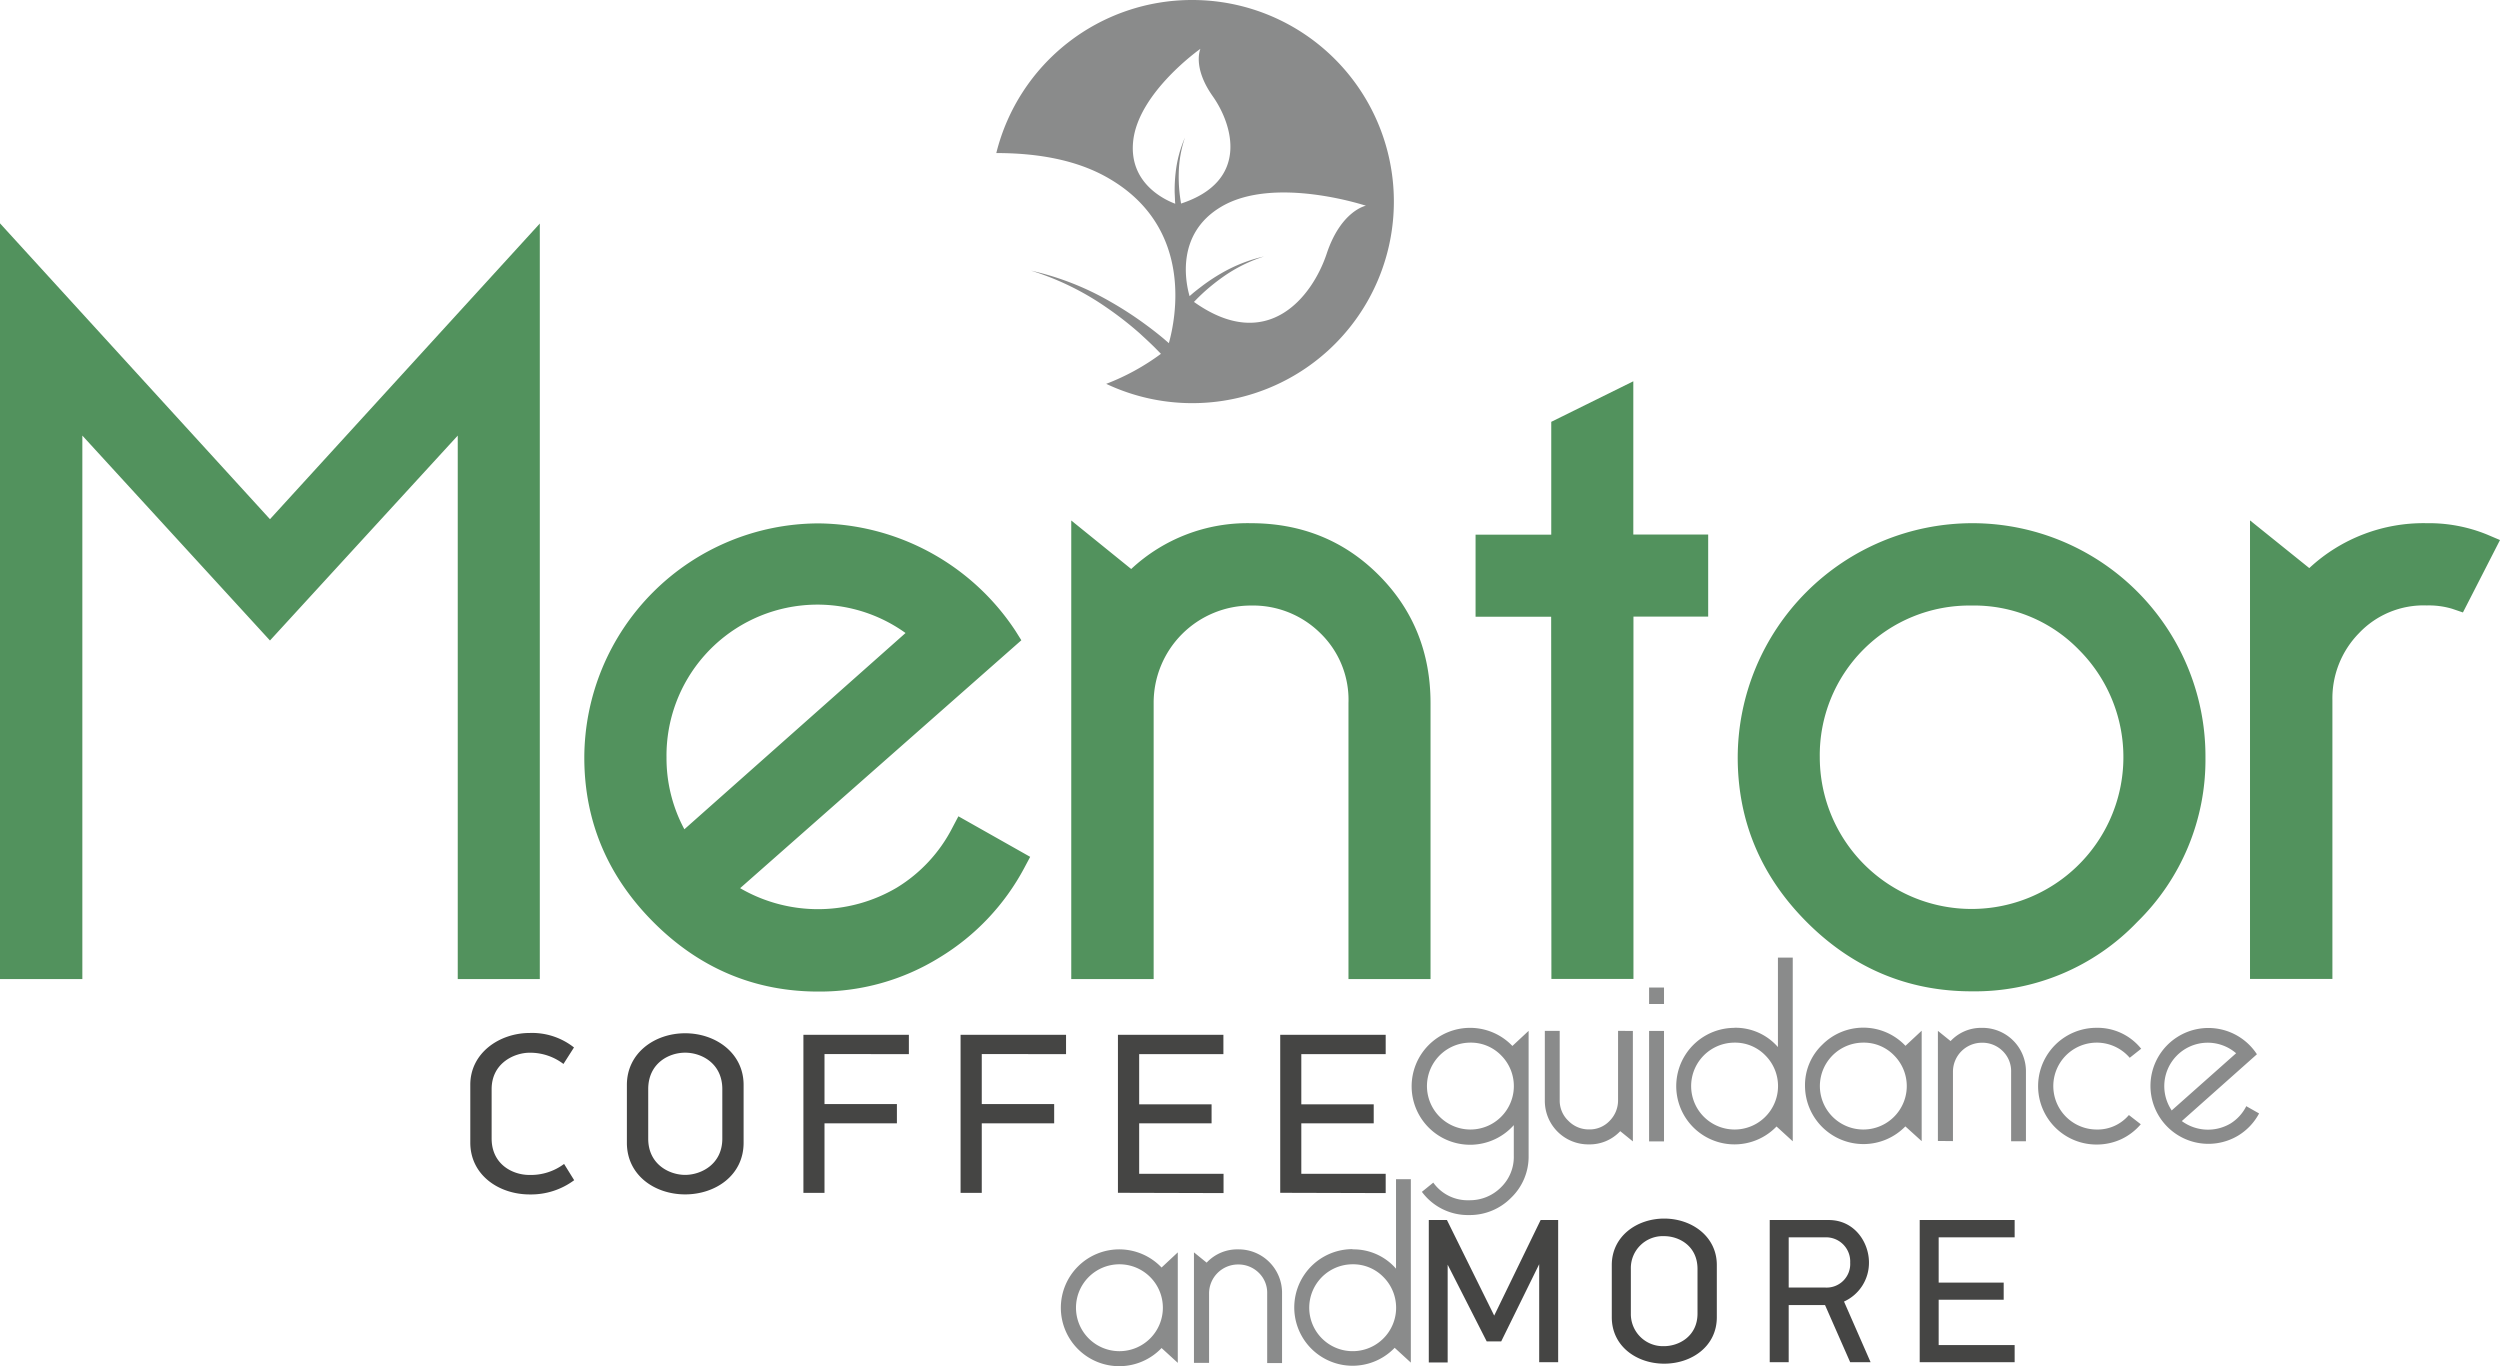 <svg xmlns="http://www.w3.org/2000/svg" viewBox="0 0 517.92 283.01"><defs><style>.cls-1{fill:#52925d;}.cls-1,.cls-2{fill-rule:evenodd;}.cls-2,.cls-4{fill:#8a8b8b;}.cls-3{fill:#454544;}</style></defs><g id="Layer_2" data-name="Layer 2"><g id="Layer_1-2" data-name="Layer 1"><path class="cls-1" d="M408.43,125.45A31,31,0,0,0,377,156.9a31.45,31.45,0,1,0,53.71-22.26,30.25,30.25,0,0,0-22.26-9.19M141.78,171.8l45.82-40.66a31.27,31.27,0,0,0-49.52,25.76A31.07,31.07,0,0,0,141.78,171.8Zm336.63-54.11a34.71,34.71,0,0,1,24.35-9.3,31.83,31.83,0,0,1,12.5,2.36l2.66,1.13-7.68,15-2.2-.75a16.82,16.82,0,0,0-5.28-.7,18.41,18.41,0,0,0-14.06,5.75A19.28,19.28,0,0,0,483.2,145v57.81H466.13v-95Zm-70-9.3A48.3,48.3,0,0,1,456.9,156.9,47,47,0,0,1,442.77,191a46.52,46.52,0,0,1-34.34,14.37c-13.33,0-24.73-4.93-34.13-14.35S360,170.23,360,156.9a48.64,48.64,0,0,1,48.48-48.51Zm-87.06,19.38H305.69v-17h15.68V87.39l17-8.4v31.75h15.51v17H338.4v75.06h-17Zm-87-9.89a35.28,35.28,0,0,1,24.78-9.49c10.28,0,19.23,3.46,26.51,10.76s10.72,16.24,10.72,26.51v57.17h-17V145.66a19.23,19.23,0,0,0-5.86-14.52,19.8,19.8,0,0,0-14.34-5.69A20.13,20.13,0,0,0,239,145.66v57.17H221.93v-95ZM153.33,184a32.11,32.11,0,0,0,32.48-.12,31.14,31.14,0,0,0,11.45-12.32l1.29-2.45,14.87,8.4-1.23,2.31a48.16,48.16,0,0,1-17.51,18.52,47.09,47.09,0,0,1-25.15,7.08c-13.33,0-24.72-4.93-34.13-14.35s-14.35-20.8-14.35-34.13a48.65,48.65,0,0,1,48.48-48.51,49.42,49.42,0,0,1,40.85,22.28l1.21,1.93Zm-97.4-76.44,55.9-61.25V202.83h-17V90.24L55.93,132.69,17.06,90.24V202.83H0V46.27Z"/><path class="cls-2" d="M248.69,10.11s-12.93,9.08-13.94,19.2c-.88,8.71,6.63,12.12,8.72,12.9l-.05-.66c0-.63-.06-1.28-.07-1.92a32.59,32.59,0,0,1,.2-3.82,24.92,24.92,0,0,1,1.94-7.32,24.45,24.45,0,0,0-1.29,7.37,30.93,30.93,0,0,0,.13,3.73c.06.62.14,1.23.23,1.84l.12.74c14.11-4.64,10.82-16.2,6.55-22.25s-2.54-9.81-2.54-9.81M247,0a41.76,41.76,0,1,1-17.83,79.52,47.52,47.52,0,0,0,11.34-6.22l-1.22-1.24c-1-1-2.09-2-3.18-3a71,71,0,0,0-6.85-5.34,57,57,0,0,0-15.66-7.65A58.23,58.23,0,0,1,230,62.48a74,74,0,0,1,7.47,4.86q1.8,1.32,3.52,2.75l1.16,1c1.4-5,5.25-23.83-12.38-34.1-6.81-4-15.2-5.28-23.37-5.28A41.76,41.76,0,0,1,247,0Zm36,42.63S264,36.3,253,42.83c-9.51,5.63-7.34,15.81-6.56,18.52l.62-.54c.61-.52,1.25-1,1.9-1.5a38.29,38.29,0,0,1,4-2.66,31.56,31.56,0,0,1,8.9-3.52,31.28,31.28,0,0,0-8.46,4.21,43,43,0,0,0-3.69,2.92c-.58.52-1.15,1.06-1.7,1.61l-.66.68c15.27,10.86,24.55-1.13,27.5-10S282.92,42.63,282.92,42.63Z"/><path class="cls-3" d="M265.22,247.11V214.38h21.85v4H269.59v10.4h15v3.94h-15v10.45h17.48v4Zm-33.62,0V214.38h21.85v4H236v10.4h15v3.94H236v10.45h17.48v4Zm-28.21-28.74v10.35h15v4h-15v14.4H199V214.38h21.85v4Zm-32.58,0v10.35h15v4h-15v14.4h-4.37V214.38h21.85v4Zm-21.17,7.26c0-5.32-4.28-7.55-7.7-7.55s-7.65,2.23-7.65,7.55V235.9c0,5.32,4.37,7.5,7.65,7.5s7.7-2.18,7.7-7.5Zm4.41,11.12c0,6.75-5.84,10.69-12.11,10.69s-12.07-3.94-12.07-10.69v-12c0-6.6,5.75-10.69,12.07-10.69s12.11,4.09,12.11,10.69ZM109.74,214a14,14,0,0,1,9.17,3l-2.18,3.42a11.37,11.37,0,0,0-7-2.33c-3.18,0-7.88,2.14-7.88,7.55v10.22c0,5.37,4.37,7.55,7.79,7.55a11.48,11.48,0,0,0,7.22-2.28l2.09,3.37a15,15,0,0,1-9.22,2.95c-6.36,0-12.3-4-12.3-10.74v-12C97.44,218.13,103.47,214,109.74,214Z"/><path class="cls-4" d="M280.21,261.92a9,9,0,1,0,6.38,2.63,8.76,8.76,0,0,0-6.38-2.63m0-3.09a11.66,11.66,0,0,1,9,4V244.29h3.07v38l-3.35-3.07a12.08,12.08,0,1,1-8.73-20.44Zm-32.86,23.51V259.45l2.63,2.13a8.66,8.66,0,0,1,6.5-2.75A9,9,0,0,1,265.6,268v14.38h-3.08V268a5.77,5.77,0,0,0-1.76-4.34,6,6,0,0,0-4.28-1.7,6,6,0,0,0-6,6v14.38Zm-15.44-20.42a9,9,0,1,0,9,9,9,9,0,0,0-9-9Zm8.73,17.35a12.1,12.1,0,1,1,0-16.68l3.36-3.14v22.89Z"/><path class="cls-3" d="M397.7,282.21V252.75h19.67v3.59H401.63v9.37H415.1v3.55H401.63v9.4h15.74v3.55Zm-14.4-20.65a5,5,0,0,0-5.26-5.22h-7.48v10.39H378A4.89,4.89,0,0,0,383.3,261.56Zm-4.45-8.81c5.35,0,8.34,4.62,8.34,8.81a8.81,8.81,0,0,1-5.17,8.08l5.51,12.57H383.3l-5.21-11.84h-7.53v11.84h-3.93V252.75Zm-27.18,10.14c0-4.79-3.84-6.8-6.92-6.8a6.62,6.62,0,0,0-6.89,6.8v9.23a6.65,6.65,0,0,0,6.89,6.76c3,0,6.92-2,6.92-6.76Zm4,10c0,6.07-5.26,9.62-10.9,9.62s-10.86-3.55-10.86-9.62V262.07c0-5.94,5.17-9.62,10.86-9.62s10.9,3.68,10.9,9.62Zm-36.8,9.32V261.9l-7.87,16h-3L299.91,262v20.26H296V252.75h3.76l9.79,19.8,9.62-19.8h3.63v29.46Z"/><path class="cls-4" d="M449.88,230.07l13.37-11.87A9,9,0,0,0,448.37,225a9,9,0,0,0,1.51,5m15.45-.85,2.68,1.52a11.92,11.92,0,0,1-4.37,4.61,12,12,0,1,1,3.92-16.87L452,232.25a9.17,9.17,0,0,0,10.1.5A8.94,8.94,0,0,0,465.33,229.22Zm-21.72-11.91-2.4,1.9A9,9,0,1,0,434.32,234a8.51,8.51,0,0,0,6.72-3l2.46,1.91a12,12,0,0,1-4.08,3.11,12.09,12.09,0,0,1-5.1,1.09,12.09,12.09,0,0,1,0-24.18,11.58,11.58,0,0,1,9.29,4.37Zm-42.14,19.13V213.56l2.63,2.12a8.63,8.63,0,0,1,6.49-2.74,9,9,0,0,1,9.12,9.12v14.38h-3.07V222.06a5.8,5.8,0,0,0-1.77-4.34,5.94,5.94,0,0,0-4.28-1.7,6,6,0,0,0-6,6v14.38ZM386,216a9,9,0,1,0,6.38,2.63A8.71,8.71,0,0,0,386,216Zm8.73,17.35A12.11,12.11,0,0,1,373.94,225a11.58,11.58,0,0,1,3.58-8.57,12,12,0,0,1,17.23.23l3.36-3.13v22.88ZM359.33,216a9,9,0,1,0,6.38,2.63A8.73,8.73,0,0,0,359.33,216Zm0-3.08a11.65,11.65,0,0,1,9,4V198.39h3.07v38.05l-3.36-3.07a12.07,12.07,0,1,1-8.72-20.43Zm-17.69-8.34h3.09V208h-3.09Zm0,9h3.09v22.88h-3.09Zm-3.36,0v22.88l-2.62-2.12a8.66,8.66,0,0,1-6.49,2.74,9,9,0,0,1-9.13-9.12V213.56h3.08v14.38a5.75,5.75,0,0,0,1.82,4.28,5.86,5.86,0,0,0,4.23,1.76,5.68,5.68,0,0,0,4.33-1.81,6,6,0,0,0,1.71-4.23V213.56ZM304.6,216a9,9,0,1,0,6.38,2.63A8.73,8.73,0,0,0,304.6,216Zm-7.67,29a8.73,8.73,0,0,0,7.44,3.65,9.07,9.07,0,0,0,6.52-2.61,8.79,8.79,0,0,0,2.72-6.63v-6.32a12.11,12.11,0,1,1-.29-16.4l3.36-3.13v25.85a11.81,11.81,0,0,1-3.63,8.73,12,12,0,0,1-8.68,3.58,11.85,11.85,0,0,1-9.8-4.81Z"/></g></g></svg>